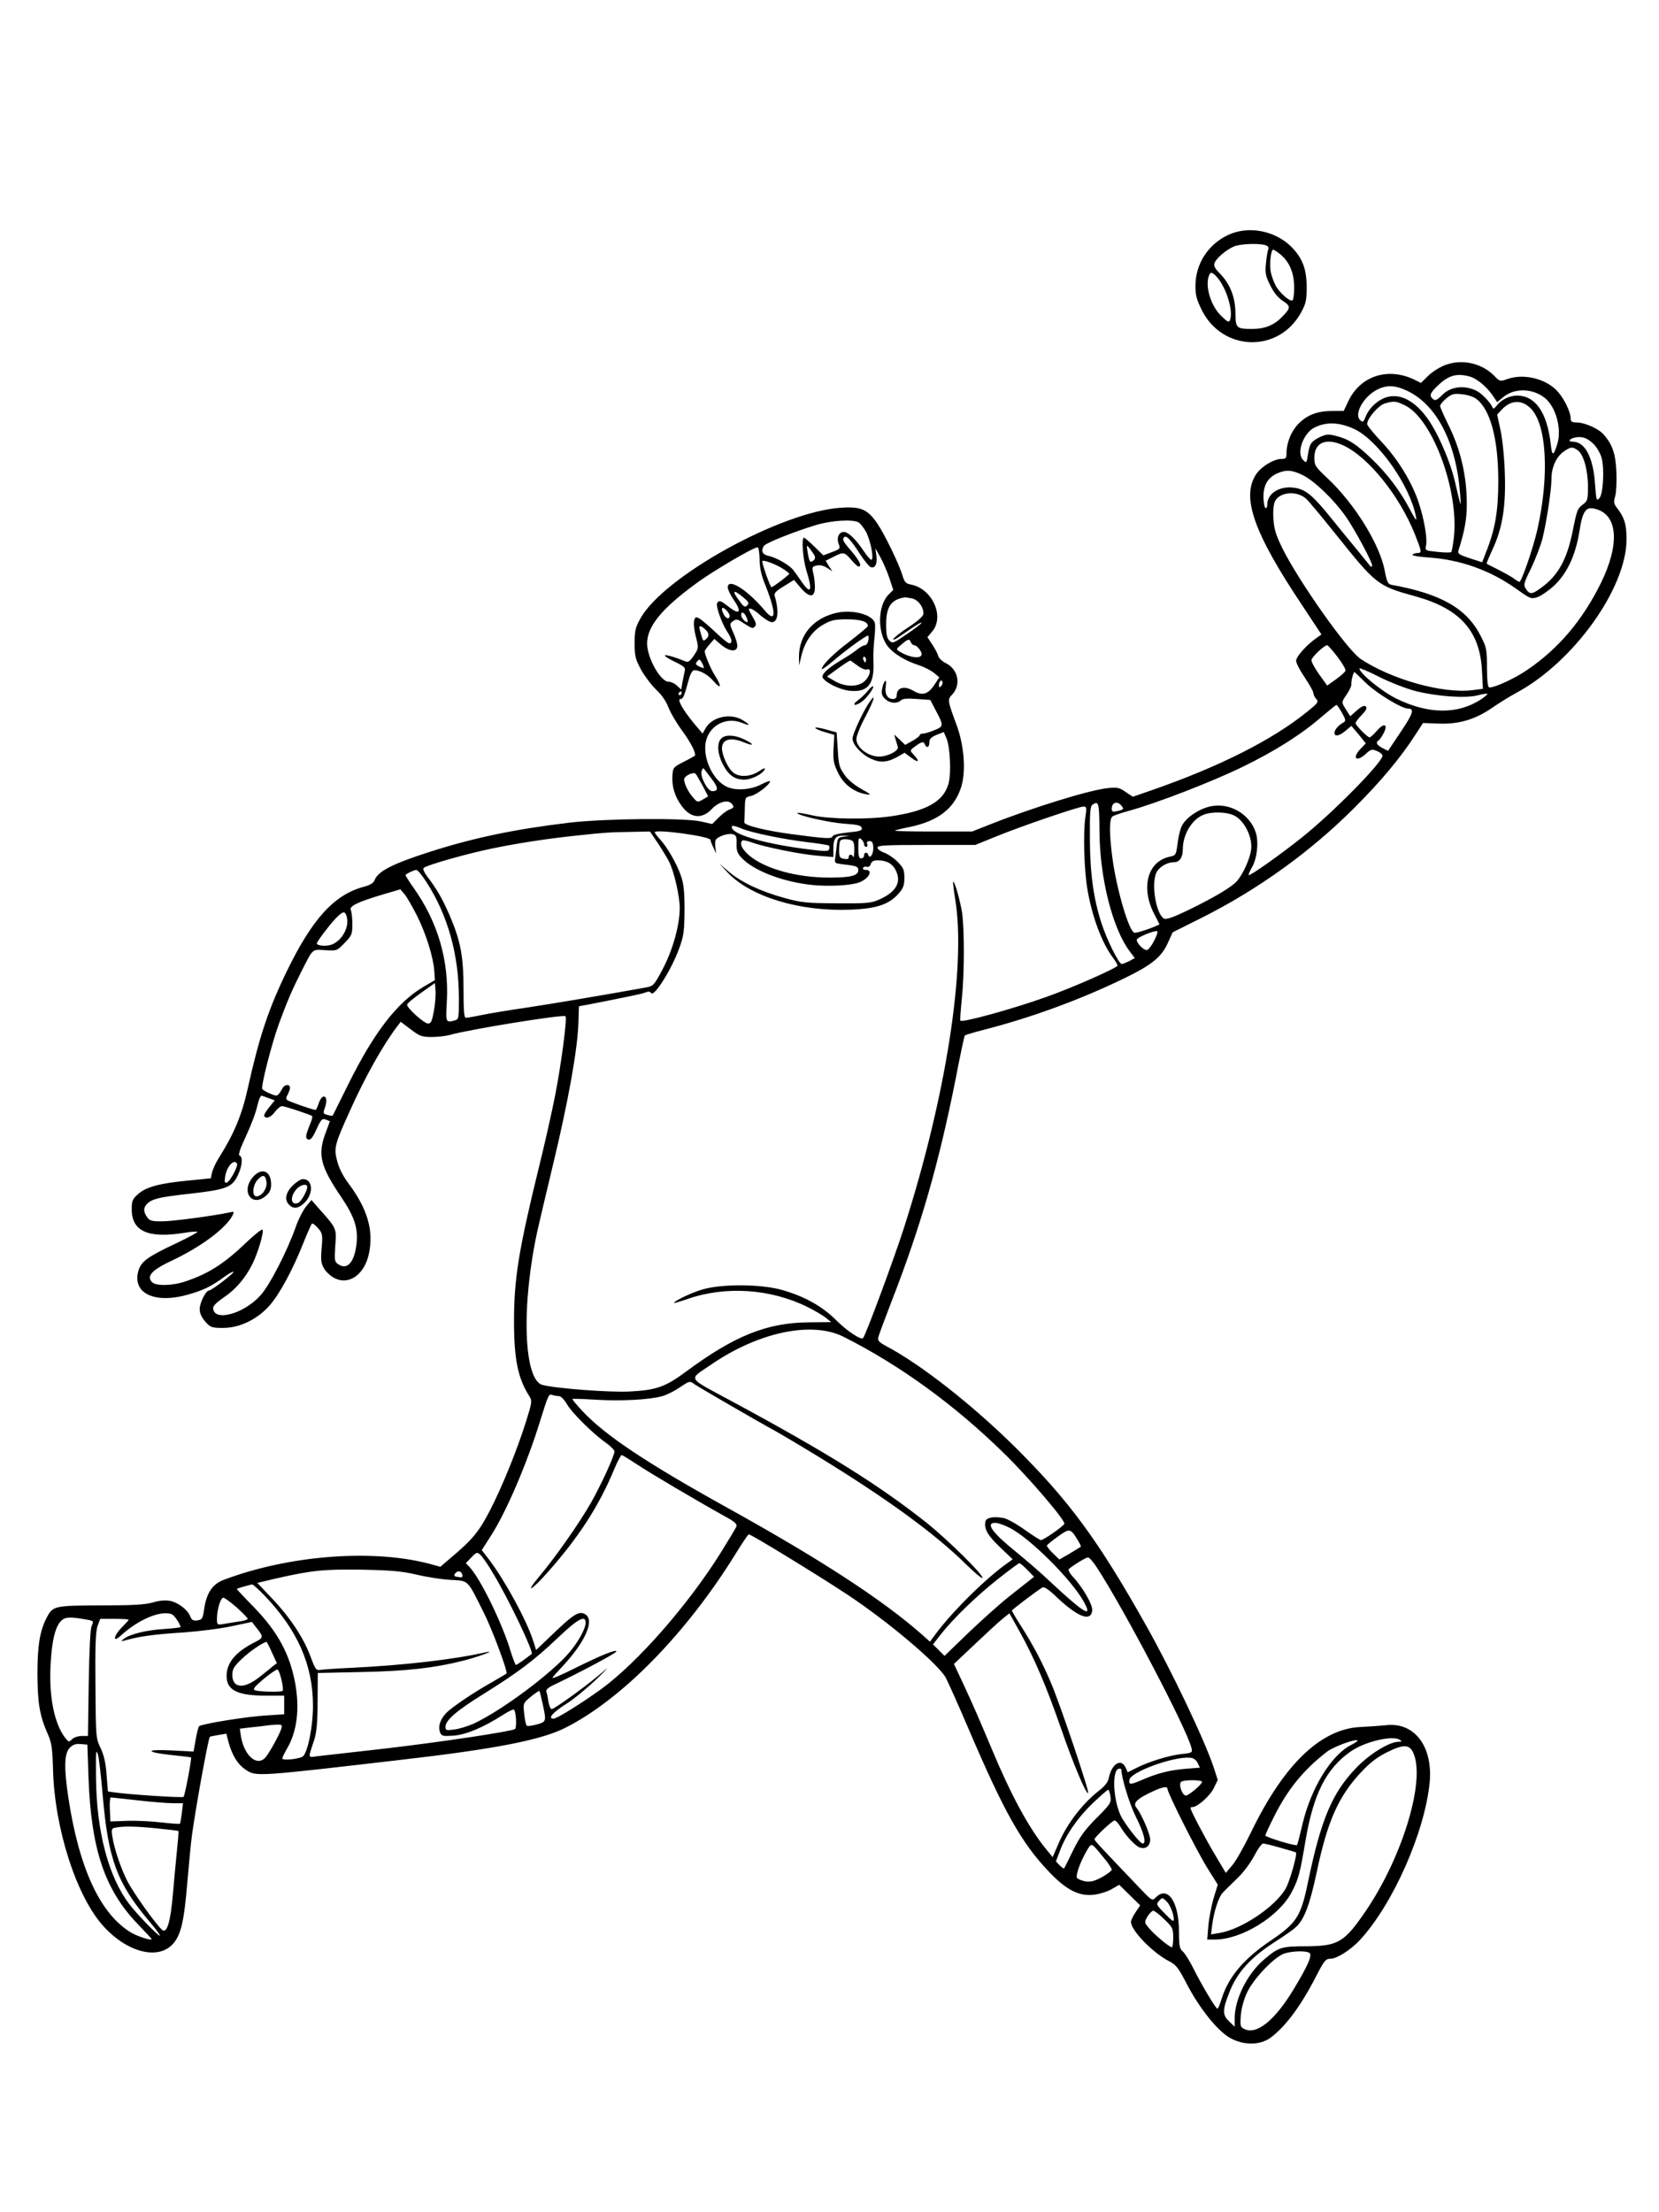 <?xml version="1.0" standalone="no"?>
<!DOCTYPE svg PUBLIC "-//W3C//DTD SVG 20010904//EN"
 "http://www.w3.org/TR/2001/REC-SVG-20010904/DTD/svg10.dtd">
<svg version="1.0" xmlns="http://www.w3.org/2000/svg"
 width="864pt" height="1152pt" viewBox="0 0 864 1152"
 preserveAspectRatio="xMidYMid meet">

<g transform="translate(0,1152) scale(0.1,-0.1)"
fill="#000000" stroke="none">
<path d="M6395 10296 c-103 -49 -168 -149 -169 -261 -1 -49 5 -73 32 -128 107
-218 400 -227 517 -16 26 47 30 64 30 134 0 95 -22 151 -80 210 -86 85 -225
111 -330 61z m193 -52 c16 -5 21 -11 17 -23 -4 -9 -9 -42 -12 -73 -5 -49 -2
-66 22 -113 18 -37 40 -65 66 -82 43 -28 42 -37 -8 -87 -38 -39 -88 -59 -148
-59 -87 0 -90 3 -91 85 -1 83 -29 152 -84 207 -22 22 -30 37 -25 50 7 24 59
69 100 87 31 14 124 18 163 8z m83 -51 c45 -38 69 -96 69 -170 0 -34 -4 -64
-9 -67 -13 -9 -69 41 -88 78 -9 17 -20 47 -24 66 -9 38 -1 120 12 120 4 0 22
-12 40 -27z m-334 -115 c49 -54 87 -177 69 -224 -6 -15 -12 -12 -47 22 -53 51
-84 154 -63 208 8 22 17 20 41 -6z"/>
<path d="M7532 9621 c-30 -10 -70 -35 -93 -57 l-39 -38 -36 18 c-136 64 -277
19 -340 -109 l-26 -55 -56 0 c-80 0 -131 -19 -178 -65 -40 -41 -64 -100 -64
-159 0 -22 -5 -26 -27 -26 -39 0 -103 -39 -130 -78 -80 -119 -15 -305 240
-686 l99 -150 -28 -20 c-49 -34 -104 -96 -104 -117 0 -11 20 -50 45 -87 25
-37 45 -73 45 -81 0 -8 7 -22 15 -31 14 -15 9 -21 -48 -67 -180 -146 -456
-285 -806 -407 l-101 -35 -38 25 c-32 23 -44 25 -92 20 -94 -9 -397 -103 -616
-190 l-91 -36 -203 0 c-112 0 -201 2 -199 4 2 3 38 12 79 20 146 31 229 95
265 205 27 82 17 220 -25 331 -45 121 -46 128 -21 153 48 52 31 133 -34 164
-18 9 -36 26 -39 38 -3 12 -17 38 -31 59 l-25 38 25 30 c66 78 0 223 -111 244
-26 5 -33 12 -44 47 -17 59 -92 213 -131 271 -51 74 -85 89 -189 82 -310 -19
-924 -358 -1045 -577 -26 -47 -30 -64 -30 -129 0 -66 4 -82 34 -138 19 -34 54
-80 78 -103 27 -25 52 -60 64 -92 11 -29 43 -83 71 -121 48 -66 76 -122 66
-132 -3 -2 -29 -17 -59 -32 -51 -26 -54 -29 -57 -69 -4 -58 12 -111 49 -161
47 -64 106 -69 158 -13 31 33 77 47 97 30 19 -16 18 -27 -6 -34 -12 -4 -37
-22 -56 -41 l-35 -35 -57 13 c-87 20 -499 16 -687 -6 -284 -34 -496 -78 -727
-152 -196 -63 -270 -101 -288 -149 -5 -13 -24 -25 -56 -33 -153 -41 -267 -166
-399 -437 -96 -197 -145 -344 -204 -610 -31 -141 -72 -239 -152 -366 -16 -25
-31 -59 -35 -75 l-6 -30 -121 -12 c-146 -14 -217 -33 -259 -71 -28 -25 -32
-35 -32 -78 0 -115 85 -153 273 -123 35 6 66 8 69 5 3 -2 -48 -30 -114 -61
-150 -71 -180 -94 -194 -144 -31 -116 87 -171 261 -121 77 22 117 41 182 88
26 20 50 33 53 30 6 -5 -114 -97 -127 -97 -17 0 -49 -64 -49 -97 0 -22 10 -43
29 -65 27 -31 34 -33 93 -33 87 0 179 45 243 118 51 59 117 179 174 322 21 53
42 99 45 103 4 3 18 -7 32 -23 24 -28 25 -35 19 -105 -5 -65 -3 -79 14 -108
12 -18 36 -40 56 -49 74 -36 153 21 176 127 26 121 -6 233 -105 366 -29 38
-51 82 -60 118 -18 68 -14 84 66 261 80 178 173 344 248 442 l17 22 53 -40
c46 -35 58 -39 109 -39 31 0 72 5 91 10 99 29 595 109 605 98 10 -9 -23 -255
-54 -413 -16 -82 -54 -252 -85 -376 -105 -429 -129 -579 -129 -799 0 -198 20
-297 80 -391 15 -24 14 -31 -17 -130 -47 -150 -123 -337 -188 -464 -58 -112
-92 -153 -204 -247 l-55 -47 -54 15 c-296 79 -733 46 -1074 -83 -59 -22 -90
-69 -102 -154 -7 -49 -11 -54 -36 -57 -21 -3 -29 2 -36 21 -14 35 -65 74 -108
81 -23 4 -57 1 -88 -9 -38 -11 -102 -15 -271 -15 -245 -1 -249 -2 -283 -68
-34 -69 -46 -142 -46 -292 1 -153 12 -216 56 -315 18 -41 22 -72 25 -175 7
-309 122 -667 264 -822 126 -138 289 -177 364 -87 39 46 55 118 71 309 8 96
19 211 25 255 20 147 85 504 93 511 1 1 21 5 44 9 l42 7 11 -44 c20 -71 48
-116 90 -144 54 -36 52 -36 810 52 487 56 730 103 855 167 295 149 629 491
885 904 35 57 66 103 70 103 13 0 375 -222 515 -315 212 -141 458 -349 508
-427 9 -15 65 -139 123 -275 183 -428 274 -590 416 -739 90 -95 156 -129 232
-121 30 3 72 16 95 29 l40 23 55 -54 54 -53 -24 -36 c-13 -19 -24 -42 -24 -50
0 -44 111 -159 197 -204 39 -20 50 -35 93 -118 67 -129 162 -247 227 -283 72
-39 154 -38 209 1 80 59 162 170 243 330 38 73 46 82 70 82 33 0 104 45 152
96 173 186 341 566 365 826 16 185 -81 312 -228 294 -29 -3 -87 -7 -128 -9
-208 -7 -402 -192 -574 -547 -36 -74 -80 -153 -99 -174 l-33 -39 -56 94 c-53
89 -128 232 -128 244 0 3 5 5 11 5 25 0 91 58 110 98 l21 43 -20 62 c-46 141
-222 510 -354 744 -248 441 -397 644 -677 923 -225 223 -496 436 -677 531 -35
19 -44 28 -40 44 2 11 34 97 70 190 152 391 245 716 332 1152 24 125 46 229
49 231 3 3 47 16 97 29 250 64 508 159 734 269 146 71 194 111 228 188 l23 51
154 77 c292 147 566 344 794 573 137 137 240 260 317 380 l39 60 82 -3 c105
-4 192 22 279 83 35 24 90 58 123 76 298 159 575 544 576 800 0 78 -11 115
-52 167 -14 19 -16 29 -7 59 6 21 8 78 6 128 -4 92 -21 141 -66 192 -25 30
-99 63 -139 63 -27 0 -33 4 -33 23 -1 31 -31 96 -65 135 -57 68 -176 99 -262
69 -41 -14 -42 -14 -69 14 -63 66 -166 91 -252 60z m123 -62 c39 -11 95 -59
126 -109 l16 -24 32 26 c57 48 152 47 216 -4 58 -46 90 -162 65 -241 -20 -64
-27 -64 -34 2 -19 164 -80 251 -176 251 -38 0 -83 -22 -105 -52 -12 -16 -19
-19 -22 -10 -9 24 -55 73 -82 86 -61 32 -135 24 -178 -19 -28 -28 -38 -33 -49
-24 -22 18 -17 32 24 71 56 54 99 66 167 47z m-329 -73 c156 -72 258 -271 278
-536 6 -80 7 -82 -29 71 -20 84 -72 210 -119 287 -69 114 -156 167 -233 144
-47 -14 -91 -54 -110 -100 -13 -32 -16 -33 -30 -19 -31 30 15 116 82 154 51
29 97 29 161 -1z m362 -43 c74 -55 115 -209 115 -428 0 -158 -17 -254 -64
-371 l-20 -52 -65 21 c-57 19 -64 24 -58 42 30 93 43 161 43 234 1 150 -32
293 -100 427 -21 43 -39 84 -39 90 0 7 14 24 32 39 28 23 39 27 81 22 27 -2
61 -13 75 -24z m-371 -34 c143 -69 281 -442 255 -686 -5 -40 -11 -75 -14 -78
-3 -3 -35 -3 -71 1 -66 7 -66 7 -60 35 7 35 -10 136 -38 220 -34 105 -107 225
-191 315 -43 45 -78 88 -78 96 0 29 59 97 92 107 49 14 58 13 105 -10z m651
-12 c87 -79 103 -350 38 -637 -23 -99 -82 -270 -93 -270 -3 0 -17 8 -31 19
-15 10 -52 31 -82 46 -30 15 -56 28 -58 30 -1 1 13 35 32 76 51 110 69 224 63
394 -2 77 -12 177 -22 223 l-18 83 24 26 c46 49 101 53 147 10z m-913 -112
c124 -60 289 -295 319 -455 6 -28 0 -21 -30 35 -50 96 -119 188 -201 266 -80
77 -121 103 -185 119 -39 10 -51 9 -82 -5 -47 -23 -56 -35 -64 -91 -7 -46 -8
-47 -26 -29 -35 35 0 136 57 167 62 33 133 30 212 -7z m1245 -78 c17 -17 35
-49 41 -71 16 -58 8 -191 -12 -211 -15 -15 -16 -9 -22 73 -9 139 -52 222 -116
222 -28 0 -18 16 14 22 36 7 64 -4 95 -35z m-1305 -6 c131 -60 294 -263 374
-464 36 -91 37 -97 12 -97 -11 0 -22 -4 -25 -9 -3 -4 34 -11 82 -14 168 -11
324 -67 461 -165 70 -50 75 -52 107 -42 18 6 56 32 83 56 70 63 116 160 136
284 17 111 34 135 87 119 115 -32 124 -186 24 -388 -96 -194 -222 -341 -383
-450 -66 -45 -166 -91 -196 -91 -9 0 -12 29 -13 103 0 95 -2 106 -33 166 -73
143 -206 219 -466 266 -16 3 -23 17 -33 72 -26 138 -157 350 -299 483 -63 59
-68 67 -68 106 0 80 61 106 150 65z m1222 -26 c30 -21 53 -103 53 -190 0 -65
-2 -74 -25 -91 -30 -23 -32 -27 -55 -142 -30 -147 -76 -230 -164 -293 -47 -35
-59 -36 -79 -6 -14 21 -12 29 27 108 22 46 49 116 59 154 21 85 47 254 47 312
0 59 25 114 63 141 38 26 46 27 74 7z m-1431 -130 c59 -29 159 -125 220 -211
50 -70 148 -254 140 -262 -4 -3 -7 -3 -9 -1 -1 2 -34 42 -72 89 -39 47 -97
118 -130 159 -93 116 -131 148 -182 159 -80 17 -153 -23 -153 -85 0 -14 -4
-21 -10 -18 -5 3 -10 30 -10 59 0 61 24 100 74 122 45 19 76 17 132 -11z m16
-122 c12 -10 80 -92 153 -183 211 -264 219 -271 415 -325 233 -64 337 -180
348 -386 l5 -96 -55 -7 c-154 -19 -419 55 -581 162 -70 46 -322 403 -409 578
-34 70 -43 99 -46 154 -3 40 1 76 8 90 26 49 114 56 162 13z m-2331 -123 c10
-6 28 -29 40 -51 23 -45 41 -137 28 -144 -4 -3 -24 20 -44 50 -38 57 -78 95
-100 95 -26 0 -39 -30 -28 -60 10 -27 9 -29 -34 -45 l-45 -17 -47 46 c-26 25
-50 46 -54 46 -14 0 -6 -110 13 -172 33 -106 23 -128 -26 -56 -16 24 -36 51
-44 61 -21 26 -88 64 -127 72 -33 7 -42 26 -24 53 9 14 155 73 271 108 80 24
188 31 221 14z m5 -161 c24 -37 50 -69 58 -72 23 -9 36 16 30 59 l-5 39 25
-45 c14 -25 35 -73 47 -108 l21 -64 -26 -26 c-57 -60 -57 -204 1 -272 30 -36
90 -72 158 -94 28 -9 63 -27 79 -40 l28 -23 -27 -41 c-31 -47 -62 -56 -105
-31 -49 30 -90 20 -90 -23 0 -11 -7 -18 -19 -18 -30 0 -44 26 -38 67 8 44 -10
32 -19 -14 -5 -24 -1 -36 15 -52 24 -24 63 -27 83 -8 9 9 34 11 83 7 l70 -5
26 -50 c45 -84 44 -88 -4 -107 -23 -10 -50 -18 -60 -18 -9 0 -17 -4 -17 -8 0
-5 -17 -18 -38 -30 l-38 -21 -28 27 -29 27 7 -25 c4 -14 10 -32 12 -40 6 -19
-53 -50 -97 -50 -57 0 -119 47 -119 91 0 16 20 67 45 113 47 89 60 133 24 81
-34 -49 -89 -168 -89 -191 0 -32 48 -84 98 -106 48 -22 86 -18 140 13 l33 19
35 -26 c38 -29 46 -20 13 15 -20 22 -20 23 -3 37 41 31 54 36 60 19 9 -23 24
-18 24 9 0 18 9 27 37 39 l38 15 14 -32 c19 -44 26 -181 11 -236 -25 -93 -114
-144 -302 -171 -119 -17 -318 -15 -407 5 -41 9 -76 15 -78 13 -10 -11 161 -50
240 -56 74 -5 92 -9 95 -23 3 -13 -10 -17 -72 -23 -46 -5 -77 -12 -80 -20 -5
-14 -31 -13 -211 11 -137 18 -250 46 -249 62 1 7 2 39 3 71 1 58 2 60 32 66
30 7 99 59 99 76 0 5 -21 -3 -46 -16 -55 -29 -138 -34 -183 -10 -69 35 -120
145 -106 228 15 86 104 136 186 104 47 -19 50 -14 7 13 -63 38 -157 18 -192
-40 l-17 -30 -44 52 c-60 73 -91 128 -71 128 14 0 19 13 45 108 7 24 18 42 26
42 31 0 72 -23 102 -58 39 -45 43 -27 7 29 -23 36 -54 110 -54 128 0 3 11 19
25 35 l25 29 23 -20 c51 -47 97 -53 97 -15 0 11 -9 41 -21 67 -20 45 -20 47
-2 60 15 11 22 11 38 1 62 -40 64 -41 76 -29 9 9 7 20 -10 48 -11 20 -21 38
-21 41 0 13 27 0 61 -31 22 -19 48 -35 59 -35 32 0 38 56 15 135 -5 16 4 26
47 52 l53 33 35 -41 c46 -54 75 -52 74 6 0 22 -4 54 -9 72 -7 29 -5 33 18 38
16 4 35 0 54 -12 l28 -18 -18 27 -17 28 40 20 c52 27 58 26 93 -15 16 -19 33
-35 38 -35 20 0 6 29 -36 79 -46 53 -50 62 -38 74 10 11 34 -14 79 -84z m-235
-10 c6 -12 4 -21 -5 -28 -17 -14 -21 -8 -30 44 -6 38 -6 39 10 20 8 -11 20
-27 25 -36z m-285 -21 c0 -46 9 -85 33 -143 55 -140 52 -194 -7 -123 -91 108
-192 171 -192 119 0 -10 15 -42 34 -69 41 -61 27 -76 -30 -31 -40 31 -49 35
-59 19 -9 -14 24 -106 52 -149 25 -37 29 -61 11 -61 -6 0 -39 26 -72 58 -34
32 -71 64 -83 71 -20 10 -23 9 -28 -12 -4 -13 1 -51 9 -83 15 -58 15 -59 -10
-97 -19 -28 -30 -37 -42 -32 -53 22 -104 37 -109 32 -3 -4 20 -18 51 -33 48
-23 57 -31 52 -48 -2 -12 -8 -38 -12 -59 l-6 -38 -22 20 c-12 12 -32 21 -44
21 -42 0 -111 123 -112 198 0 89 73 180 253 312 84 63 301 190 322 190 6 0 10
-27 11 -62z m112 -44 c23 -14 42 -28 42 -32 -1 -6 -73 -62 -92 -70 -5 -3 -48
117 -48 135 0 10 56 -9 98 -33z m-198 -154 c29 -24 33 -31 22 -42 -11 -11 -17
-9 -33 12 -50 64 -45 77 11 30z m879 -6 c33 -7 62 -46 60 -81 0 -11 -30 -38
-76 -68 -42 -27 -78 -56 -81 -63 -2 -8 18 2 44 21 73 51 109 73 102 62 -3 -6
-38 -32 -78 -59 -67 -46 -72 -48 -88 -32 -13 12 -17 34 -17 86 0 90 26 128 96
139 4 1 21 -2 38 -5z m-949 -91 c0 -19 -18 -16 -30 6 -17 33 -12 46 10 26 11
-10 20 -24 20 -32z m88 -8 c6 -14 8 -25 4 -25 -12 0 -32 23 -32 37 0 22 16 15
28 -12z m-216 -62 c22 -19 23 -36 4 -52 -15 -12 -15 -12 -32 52 -7 21 4 22 28
0z m1072 -68 c3 -8 11 -15 17 -15 14 0 38 -30 39 -46 0 -27 -61 -20 -115 13
-19 12 -19 13 10 37 35 30 41 31 49 11z m2221 -75 c26 -34 45 -66 42 -73 -2
-7 -25 -27 -50 -45 l-45 -32 -41 57 c-23 32 -41 65 -41 75 0 15 65 77 82 78 4
0 28 -27 53 -60z m-3300 -58 c-2 -2 -13 2 -25 8 -18 9 -19 14 -9 26 11 13 14
12 25 -8 7 -13 11 -24 9 -26z m3709 -121 c112 -28 258 -38 321 -22 26 7 49 10
51 8 3 -2 -13 -15 -33 -29 -121 -79 -273 -78 -441 4 -75 37 -192 132 -192 157
0 4 47 -15 103 -44 58 -29 143 -62 191 -74z m-259 41 c57 -54 185 -132 218
-132 35 0 26 -26 -38 -121 l-66 -99 -30 15 c-30 16 -36 29 -19 40 6 3 17 20
26 37 24 47 3 56 -34 14 -17 -20 -35 -36 -39 -36 -11 0 -73 63 -73 74 0 6 14
25 32 43 23 24 29 36 21 44 -7 7 -21 2 -46 -20 l-35 -31 -21 33 c-26 42 -26
39 4 83 14 21 25 45 23 53 -2 14 10 61 16 61 1 0 29 -26 61 -58z m-2214 -15
c-8 -8 -11 -7 -11 4 0 20 13 34 18 19 3 -7 -1 -17 -7 -23z m-1351 -37 c0 -5
-5 -10 -11 -10 -5 0 -7 5 -4 10 3 6 8 10 11 10 2 0 4 -4 4 -10z m3439 -102
c20 -36 21 -42 8 -50 -26 -14 -47 -38 -47 -54 0 -22 25 -17 58 11 l30 25 38
-45 37 -46 -26 -27 c-49 -51 -23 -74 28 -26 25 23 31 24 56 13 16 -6 29 -17
29 -24 0 -35 -260 -299 -421 -427 -114 -91 -270 -201 -276 -195 -2 3 6 21 17
40 27 46 36 132 20 182 -32 98 -140 159 -240 135 -59 -14 -123 -58 -144 -99
-9 -16 -19 -57 -23 -92 -8 -61 -9 -63 -40 -70 -119 -24 -155 -166 -77 -308 13
-24 23 -45 22 -45 -37 -19 -122 -47 -131 -43 -28 11 -89 217 -112 377 -18 130
-19 214 -2 228 6 5 47 19 91 31 138 38 426 149 586 227 169 82 307 169 415
263 39 33 72 60 75 60 3 1 16 -18 29 -41z m-3285 -341 c38 -49 39 -67 5 -67
-24 0 -65 79 -55 105 3 10 8 16 10 14 2 -2 20 -26 40 -52z m-45 -38 l29 -56
-27 -16 c-27 -16 -29 -15 -48 6 -30 32 -55 86 -49 103 6 17 48 35 58 25 4 -3
20 -31 37 -62z m2067 -236 c1 -244 68 -510 159 -629 l25 -33 -29 -16 c-17 -8
-34 -15 -39 -15 -15 0 -78 127 -105 211 -42 128 -60 258 -61 442 -1 139 2 169
14 177 32 21 35 10 36 -137z m114 132 c15 -18 14 -20 -22 -29 -23 -5 -28 -3
-28 12 0 34 28 43 50 17z m-187 -57 c-13 -84 -7 -285 11 -384 25 -142 75 -275
132 -351 13 -17 24 -36 24 -41 0 -12 -241 -118 -375 -165 -177 -63 -433 -133
-443 -122 -3 2 1 53 7 112 14 134 14 367 1 453 -11 66 -39 164 -46 158 -2 -2
3 -44 11 -93 57 -349 -48 -1025 -266 -1705 -52 -163 -199 -559 -214 -578 -10
-12 -84 37 -137 90 -73 74 -165 126 -283 160 -114 33 -329 33 -427 0 -59 -19
-138 -58 -138 -67 0 -2 31 7 69 20 199 70 434 54 626 -41 39 -19 82 -45 97
-57 l27 -22 -117 -1 c-218 -2 -387 -70 -637 -255 -109 -81 -156 -98 -294 -105
-103 -6 -389 16 -456 34 -99 27 -111 418 -25 808 6 27 42 180 80 339 79 327
127 596 132 732 l3 93 50 9 c212 42 272 54 294 62 17 7 27 6 32 -2 14 -24 106
121 146 232 24 65 27 89 28 199 0 97 -4 137 -19 180 -21 62 -73 152 -111 192
-14 15 -25 30 -25 34 0 18 290 -21 290 -40 1 -6 7 -24 16 -41 l14 -30 -4 30
c-3 17 -2 36 2 42 11 18 64 35 88 29 18 -5 21 -13 20 -50 -1 -36 4 -50 28 -75
64 -67 218 -125 371 -140 87 -8 198 -2 240 14 50 19 74 65 34 65 -12 0 -17 4
-14 11 4 6 13 8 20 5 8 -3 17 4 20 15 4 13 15 19 35 19 48 0 79 -18 96 -54 29
-60 1 -110 -82 -148 -45 -21 -63 -23 -224 -22 -158 1 -185 3 -275 28 -124 34
-225 82 -290 137 l-50 43 45 -48 c119 -126 376 -204 640 -193 133 5 201 27
250 84 24 27 30 43 30 82 0 42 -5 52 -36 84 -20 20 -52 41 -70 47 -19 7 -34
18 -34 26 0 12 41 14 255 14 l254 0 111 45 c124 51 425 154 453 155 16 0 17
-6 10 -52z m777 4 c51 -27 93 -111 86 -174 -5 -46 -39 -124 -73 -165 -26 -31
-115 -84 -248 -149 -89 -43 -122 -54 -134 -47 -41 26 -66 179 -39 238 14 30
55 55 92 55 29 0 46 25 46 67 0 76 45 153 105 179 44 19 124 17 165 -4z
m-2567 -67 c51 -21 208 -54 337 -70 62 -7 114 -16 117 -18 3 -3 3 -12 1 -19
-2 -12 -19 -12 -108 -1 -216 27 -385 74 -398 111 -5 16 8 15 51 -3z m-436 -77
c23 -35 49 -78 58 -96 26 -52 55 -180 55 -240 0 -89 -36 -218 -88 -317 -45
-86 -50 -90 -87 -97 -240 -43 -471 -82 -615 -104 -96 -14 -206 -32 -243 -40
-38 -8 -74 -14 -81 -14 -9 0 -12 38 -12 148 0 171 -15 250 -70 380 -39 90 -67
139 -117 205 -17 22 -26 42 -21 47 15 15 234 77 364 103 138 28 282 50 435 66
146 16 170 17 280 19 l100 2 42 -62z m966 35 c-29 -4 -31 -7 -36 -51 -3 -26
-6 -56 -8 -67 -3 -11 2 -20 11 -21 8 -2 36 -6 63 -9 38 -5 47 -10 47 -26 0
-29 -39 -39 -151 -39 -170 0 -336 46 -418 116 -37 32 -51 61 -35 77 3 3 25 -1
47 -9 68 -25 257 -63 345 -70 l82 -7 0 45 c0 52 13 69 55 66 l30 -1 -32 -4z
m107 -39 c0 -8 5 -14 11 -14 6 0 9 7 5 15 -3 10 1 15 13 15 13 0 18 -8 19 -35
1 -33 -18 -61 -26 -37 -5 17 -22 15 -22 -3 0 -8 -7 -15 -15 -15 -12 0 -15 13
-15 56 0 49 2 55 15 44 8 -7 15 -19 15 -26z m-66 20 c12 -4 16 -19 15 -53 0
-25 -3 -40 -6 -33 -6 16 -23 15 -23 -2 0 -9 -8 -12 -25 -8 -22 4 -25 9 -25 46
0 24 3 46 7 49 8 9 36 9 57 1z m-2214 -216 c112 -173 170 -379 170 -609 0
-102 -1 -107 -22 -113 -47 -12 -47 -12 -41 98 12 214 -47 416 -174 594 -25 35
-43 65 -41 66 12 11 45 25 56 26 7 0 30 -28 52 -62z m-45 -183 c46 -95 82
-211 87 -284 l3 -45 -60 -35 c-138 -82 -258 -238 -393 -511 -42 -85 -78 -157
-79 -159 -1 -2 -13 -1 -27 3 -23 6 -24 9 -16 32 14 36 12 64 -4 64 -8 0 -20
-16 -26 -35 -6 -19 -14 -35 -16 -35 -14 0 -140 44 -149 52 -6 5 -5 15 3 28 6
11 12 27 12 35 0 21 -27 19 -39 -2 -25 -44 -26 -44 -64 -28 -19 8 -38 19 -41
24 -8 13 48 234 87 341 44 119 68 175 117 272 62 122 54 114 124 110 60 -4 61
-3 101 38 37 38 40 45 40 98 0 31 -4 64 -8 73 -10 20 36 42 163 80 l95 28 23
-27 c12 -15 42 -67 67 -117z m-370 4 c17 -53 -22 -127 -78 -148 -26 -10 -77
-6 -77 6 0 9 60 89 94 126 40 42 52 46 61 16z m4205 -129 c-11 -22 -27 -43
-35 -47 -15 -5 -54 32 -55 53 0 13 104 55 108 43 2 -4 -6 -26 -18 -49z m-3750
-362 c-10 -56 -15 -68 -31 -68 -20 0 -109 80 -109 98 0 6 33 34 73 62 l72 51
3 -38 c2 -21 -1 -68 -8 -105z m-857 -458 l28 -10 -30 -37 c-16 -20 -28 -40
-25 -45 10 -16 34 -7 56 22 12 17 29 30 37 30 17 -1 149 -45 157 -52 2 -3 -2
-20 -10 -39 -26 -64 -27 -76 -11 -83 12 -4 23 9 43 53 24 52 29 58 49 51 l21
-9 -25 -68 c-39 -108 -23 -169 85 -328 68 -101 87 -160 79 -239 -10 -96 -47
-141 -93 -111 -22 14 -23 19 -18 97 7 92 8 90 -83 192 l-41 47 -29 -35 c-15
-19 -39 -65 -52 -103 -43 -123 -136 -306 -185 -359 -88 -98 -246 -139 -246
-64 0 10 23 32 54 53 62 41 113 100 150 174 30 60 62 170 53 180 -4 3 -40 -25
-80 -63 -115 -111 -198 -165 -316 -205 -71 -25 -157 -27 -179 -6 -31 32 -1 64
106 114 148 70 276 165 312 232 11 22 10 23 -17 17 -85 -18 -296 -46 -350 -46
-53 0 -64 3 -77 22 -21 30 -20 51 3 72 26 24 67 33 221 50 193 22 220 33 251
101 21 46 24 92 7 97 -9 3 2 36 34 104 25 54 52 124 58 156 8 33 17 55 24 52
6 -2 24 -8 39 -14z m-169 -339 c8 -12 -36 -94 -53 -99 -11 -4 -13 3 -8 33 8
51 46 92 61 66z m3159 -902 c297 -150 579 -355 841 -612 128 -126 316 -346
309 -362 -5 -13 -108 -85 -122 -85 -5 0 -44 25 -86 55 -42 30 -91 57 -109 60
-52 10 -90 2 -94 -18 -8 -39 12 -73 76 -134 l66 -63 -25 -18 c-109 -76 -281
-245 -371 -364 l-35 -47 -39 35 c-206 182 -528 392 -1019 664 -416 231 -630
373 -749 499 -32 34 -57 64 -55 66 2 2 58 0 123 -4 129 -8 276 0 343 18 23 6
65 27 93 46 52 35 52 35 78 16 27 -18 319 -188 422 -244 30 -17 125 -73 210
-125 365 -223 618 -407 782 -569 43 -42 81 -74 84 -70 11 11 -180 199 -290
287 -249 197 -514 363 -1013 632 -241 130 -229 110 -111 191 247 170 525 229
691 146z m-1483 -309 c11 0 28 -17 43 -43 27 -46 136 -154 205 -202 23 -17 42
-36 42 -43 0 -23 -68 -171 -122 -267 -61 -107 -186 -285 -270 -385 -80 -95
-38 -72 49 28 160 181 263 342 340 527 18 44 37 79 41 78 5 -1 42 -24 83 -51
71 -47 308 -187 452 -267 52 -28 67 -41 62 -54 -3 -9 -41 -71 -83 -139 -169
-270 -433 -571 -620 -707 -99 -72 -232 -155 -249 -155 -32 0 -6 31 61 74 41
25 116 87 168 137 51 50 65 66 30 35 -70 -62 -254 -196 -269 -196 -6 0 -13 18
-17 39 -3 22 -8 45 -11 53 -3 8 11 21 37 33 141 67 328 167 328 175 0 13 -77
-18 -220 -89 -66 -33 -117 -55 -113 -48 4 7 27 33 51 58 119 127 170 241 121
272 -34 21 -60 5 -200 -131 l-57 -54 -17 53 c-35 106 -143 304 -226 415 l-40
52 46 72 c80 123 190 379 259 604 41 131 44 139 62 132 9 -3 24 -6 34 -6z
m2346 -685 c106 -52 327 -273 389 -387 48 -87 2 -60 -174 104 -45 43 -127 114
-180 157 -124 100 -160 151 -108 151 13 0 46 -11 73 -25z m355 -62 c12 -19 20
-36 18 -37 -2 -2 -28 -18 -58 -36 l-54 -31 -34 33 c-18 17 -32 36 -31 40 2 4
28 26 58 47 60 43 65 43 101 -16z m-3042 -178 c78 -128 212 -409 200 -418 -36
-28 -77 -57 -82 -57 -3 0 -16 33 -28 72 -42 141 -154 372 -212 436 l-21 22 29
30 c27 28 30 29 47 13 11 -10 41 -53 67 -98z m3143 33 c143 -219 467 -837 493
-940 6 -25 4 -26 -52 -32 -68 -8 -168 -39 -234 -72 l-46 -23 -11 25 c-23 49
-72 20 -87 -53 -4 -22 -20 -43 -48 -65 -86 -66 -167 -170 -212 -273 l-33 -76
-35 43 c-89 109 -182 281 -281 518 -72 171 -94 222 -151 345 l-47 100 109 103
c59 56 124 116 144 132 l36 29 53 -95 c77 -139 139 -284 214 -500 66 -191 133
-350 143 -341 7 8 -144 457 -193 572 -45 107 -94 200 -162 306 -23 36 -42 69
-42 72 0 5 123 98 158 120 9 6 31 -8 70 -45 113 -108 183 -136 190 -75 4 30
-50 123 -104 180 -14 16 -22 32 -18 36 22 20 90 61 100 61 7 0 28 -24 46 -52z
m-361 -14 l34 -35 -21 -17 c-12 -9 -61 -48 -109 -86 -48 -38 -143 -123 -212
-189 l-124 -120 -30 30 -30 30 42 54 c65 82 182 196 297 287 57 45 107 82 111
82 4 0 23 -16 42 -36z m-3181 -24 c52 -12 132 -25 177 -27 96 -6 85 4 171
-168 45 -88 128 -312 120 -320 -2 -2 -37 -22 -78 -46 -98 -55 -209 -131 -237
-160 -31 -34 -42 -69 -32 -98 9 -22 13 -23 74 -19 66 6 151 42 258 110 26 17
50 28 54 25 11 -11 15 -94 5 -101 -22 -13 -383 -67 -672 -101 -168 -19 -327
-37 -354 -40 -55 -7 -53 -18 -18 90 11 36 16 92 16 196 l1 147 230 5 c236 5
375 21 523 58 78 19 185 59 122 45 -166 -38 -430 -68 -700 -81 -69 -3 -138 -8
-155 -10 -29 -5 -31 -3 -58 69 -36 98 -109 207 -202 304 l-75 79 92 22 c193
44 255 50 453 47 152 -3 209 -8 285 -26z m238 -2 c2 -12 -3 -14 -23 -10 -21 3
-23 7 -14 19 14 17 33 12 37 -9z m-1032 -105 c174 -181 254 -364 254 -577 0
-101 -25 -231 -50 -260 -12 -15 -110 -26 -110 -13 0 5 11 27 24 50 54 91 68
212 42 349 -29 148 -91 262 -213 388 -51 52 -91 95 -90 96 3 3 70 22 80 23 4
1 33 -25 63 -56z m-143 -64 c31 -28 57 -54 57 -59 0 -4 -21 -11 -47 -14 -27
-4 -63 -10 -80 -13 -32 -5 -33 -4 -33 28 0 48 19 109 33 109 7 0 38 -23 70
-51z m-338 -35 c13 -5 45 -53 45 -67 0 -2 -39 -7 -87 -10 -92 -6 -175 -26
-208 -51 -18 -14 -17 -15 15 -6 68 19 147 30 294 39 82 6 196 20 254 33 l104
22 19 -25 c43 -53 43 -57 -3 -80 -101 -51 -148 -107 -148 -177 0 -74 57 -102
207 -102 l93 0 0 -49 0 -48 -92 -6 c-99 -5 -338 -44 -351 -56 -4 -4 -12 -35
-18 -70 l-11 -62 -117 6 c-140 7 -134 -10 9 -25 51 -5 94 -10 95 -12 4 -5 -32
-198 -39 -205 -5 -6 -282 12 -357 23 l-37 5 -7 87 c-4 62 -14 102 -31 139 -25
52 -25 57 -27 325 -2 205 1 282 11 311 l14 37 74 0 c41 0 74 -2 74 -5 0 -2
-16 -20 -35 -39 -44 -44 -50 -84 -7 -44 93 85 209 134 267 112z m-433 -30 c25
-5 26 -7 15 -32 -7 -17 -12 -124 -15 -299 l-4 -273 -33 0 c-19 0 -41 -8 -50
-17 -16 -16 -18 -15 -36 8 -55 71 -84 210 -76 372 6 132 25 211 59 240 21 18
49 18 140 1z m2588 -14 c0 -30 -37 -98 -84 -154 -92 -109 -356 -306 -502 -373
-28 -12 -72 -26 -97 -29 -43 -6 -47 -5 -47 14 0 34 58 84 200 172 178 111 262
174 386 292 103 98 144 120 144 78z m-1634 -155 l26 -56 -24 -18 c-12 -11 -43
-35 -68 -55 -80 -63 -140 -58 -140 12 0 30 8 44 49 83 39 38 109 86 129 89 2
0 15 -25 28 -55z m50 -143 c7 -28 9 -54 6 -57 -8 -7 -123 -5 -144 3 -13 6 -4
17 45 59 34 28 66 50 72 49 5 -1 15 -26 21 -54z m1360 -124 c20 -93 20 -94
-31 -108 -25 -7 -49 -10 -52 -6 -4 4 -10 31 -13 62 -6 54 -6 55 34 88 23 19
43 32 45 31 2 -2 9 -32 17 -67z m-1361 -130 c-9 -30 -63 -128 -83 -150 -43
-49 -110 9 -127 109 l-6 41 58 7 c32 3 67 7 78 9 11 2 35 4 53 5 30 1 33 -1
27 -21z m5825 -58 c12 -8 12 -10 -5 -10 -49 0 -150 -62 -220 -134 -128 -132
-186 -271 -255 -606 -35 -168 -58 -204 -187 -292 -144 -96 -224 -191 -260
-304 -9 -30 -19 -54 -23 -54 -8 0 -82 123 -124 208 -20 40 -45 80 -56 90 -17
14 -20 29 -20 105 0 152 -58 239 -120 177 -20 -20 -20 -20 -92 56 -190 199
-228 239 -228 246 0 11 93 98 105 98 6 0 19 -14 29 -31 27 -46 77 -100 100
-109 32 -12 56 6 56 42 0 27 -46 134 -72 165 -17 21 -1 41 54 69 72 37 108 46
108 29 0 -21 153 -325 210 -416 l52 -83 -22 -72 c-11 -40 -24 -104 -27 -143
l-6 -71 40 0 c139 0 334 120 400 247 35 66 44 100 72 269 42 244 108 375 236
464 74 51 217 85 255 60z m-220 -5 c0 -2 -15 -12 -32 -21 -103 -51 -209 -222
-254 -410 -14 -60 -27 -110 -29 -112 -6 -7 -165 41 -165 50 0 5 20 48 44 96
73 146 155 246 278 341 36 27 158 71 158 56z m-6609 -195 c14 -370 84 -580
256 -759 40 -42 73 -77 73 -79 0 -9 -70 13 -105 33 -162 95 -274 335 -330 710
-22 150 -20 223 7 252 17 18 31 23 58 21 l35 -3 6 -175z m6898 135 c67 -138
-50 -533 -240 -817 -116 -172 -148 -192 -314 -193 -133 0 -147 -5 -224 -71
-86 -74 -151 -205 -151 -305 l0 -43 -30 29 c-34 33 -34 58 2 149 40 104 109
181 238 264 47 30 96 64 108 76 44 39 73 116 109 285 56 267 113 396 232 523
45 48 83 78 134 103 84 42 116 42 136 0z m-6824 -225 c28 -333 75 -458 244
-657 34 -40 58 -73 53 -73 -10 0 -121 114 -159 165 -109 143 -171 381 -173
660 -1 143 -1 146 10 119 4 -11 16 -107 25 -214z m5702 170 l12 -25 -77 -6
c-81 -7 -145 -23 -225 -58 -61 -26 -69 -26 -65 1 5 40 226 121 313 115 20 -1
33 -10 42 -27z m-397 -34 c0 -43 42 -180 76 -248 42 -83 55 -138 35 -138 -12
0 -69 70 -105 128 -48 77 -60 262 -16 262 5 0 10 -2 10 -4z m420 -65 c0 -13
-69 -71 -84 -71 -20 0 -40 61 -24 72 18 11 108 10 108 -1z m-477 -75 c5 -33 1
-40 -72 -113 -61 -61 -87 -97 -122 -168 -24 -49 -45 -92 -47 -94 -1 -3 -12 4
-23 15 l-20 21 21 55 c32 86 95 176 173 250 40 38 75 68 78 68 4 0 9 -16 12
-34z m-5068 -21 c72 -8 154 -15 184 -15 l54 0 -6 -51 c-4 -29 -8 -53 -10 -56
-2 -2 -46 1 -98 7 -52 6 -132 10 -179 8 l-85 -3 -3 63 c-2 34 1 62 5 62 4 0
67 -7 138 -15z m101 -146 c60 -6 111 -12 113 -14 2 -2 -2 -50 -8 -107 -6 -57
-15 -158 -21 -226 -12 -140 -31 -202 -55 -182 -31 25 -154 198 -183 257 -34
67 -67 166 -77 230 -6 38 -4 42 17 46 43 8 104 7 214 -4z m4933 -154 c23 -27
41 -55 41 -61 0 -6 -23 -23 -51 -39 -39 -21 -59 -26 -87 -22 -19 4 -39 12 -43
18 -8 14 17 84 51 142 26 43 21 45 89 -38z m919 53 c43 -12 79 -23 81 -24 9
-7 -32 -152 -54 -190 -56 -95 -231 -212 -345 -230 l-43 -7 6 49 c9 71 34 147
56 169 10 11 44 44 74 73 32 30 70 82 89 118 18 35 39 64 46 64 8 0 48 -10 90
-22z m-559 -346 c10 -49 6 -47 -56 17 -31 33 -32 36 -16 53 16 18 17 18 39 -4
13 -13 27 -42 33 -66z m-45 -27 c43 -41 46 -48 46 -95 0 -27 -3 -50 -7 -50
-13 0 -89 64 -118 98 -26 31 -26 32 -9 62 10 16 24 30 30 30 7 0 33 -20 58
-45z m755 -174 c17 -11 -7 -66 -80 -187 -98 -163 -192 -240 -256 -211 -24 11
-25 15 -21 72 3 37 16 84 33 120 35 74 146 189 196 203 43 13 110 14 128 3z"/>
<path d="M4363 8330 c-126 -26 -204 -116 -202 -235 l1 -40 12 52 c18 72 56
127 113 160 40 23 59 28 124 28 71 0 109 -12 109 -35 0 -4 -43 -40 -95 -80
-86 -65 -145 -124 -145 -144 0 -5 26 14 58 41 62 54 171 133 182 133 4 0 5
-11 2 -25 -2 -14 -10 -25 -17 -25 -8 0 -26 -10 -42 -23 -15 -13 -54 -38 -86
-57 -68 -41 -102 -74 -92 -90 16 -26 90 -62 139 -67 94 -10 129 32 125 145 -2
37 1 95 5 129 4 34 5 70 2 80 -14 42 -111 69 -193 53z m147 -245 c0 -8 -2 -15
-4 -15 -2 0 -6 7 -10 15 -3 8 -1 15 4 15 6 0 10 -7 10 -15z m-44 -31 c18 -14
41 -24 49 -20 25 9 18 -32 -10 -59 -33 -34 -104 -34 -159 -1 l-39 23 34 25
c43 32 82 58 87 58 2 0 19 -12 38 -26z"/>
<path d="M4521 7924 c-12 -15 -36 -38 -53 -51 -35 -25 -16 -33 19 -8 26 18 67
74 60 81 -2 3 -14 -7 -26 -22z"/>
<path d="M4246 7729 c3 -5 26 -15 52 -22 l47 -14 -4 -72 c-3 -62 1 -79 24
-126 29 -60 82 -100 146 -111 30 -5 27 -2 -26 28 -36 20 -71 49 -88 75 -26 36
-30 53 -34 130 l-6 89 -58 16 c-32 9 -56 12 -53 7z"/>
<path d="M3756 7674 c-23 -23 -20 -78 8 -133 29 -57 62 -81 112 -81 38 0 98
30 107 55 4 8 -8 4 -30 -11 -48 -32 -111 -33 -141 -1 -26 27 -52 88 -52 120 0
48 46 60 115 31 53 -22 55 -10 2 15 -51 25 -100 27 -121 5z"/>
<path d="M1316 5389 c-63 -75 -3 -158 69 -96 20 17 27 32 27 60 0 71 -51 90
-96 36z m72 -27 c3 -33 -25 -72 -53 -72 -24 0 -19 60 7 87 28 30 42 25 46 -15z"/>
<path d="M1524 5346 c-37 -37 -44 -75 -18 -100 20 -21 44 -20 70 2 58 46 58
132 1 132 -10 0 -34 -15 -53 -34z m76 -7 c0 -21 -32 -77 -47 -83 -37 -15 -45
27 -12 68 20 26 59 36 59 15z"/>
</g>
</svg>
